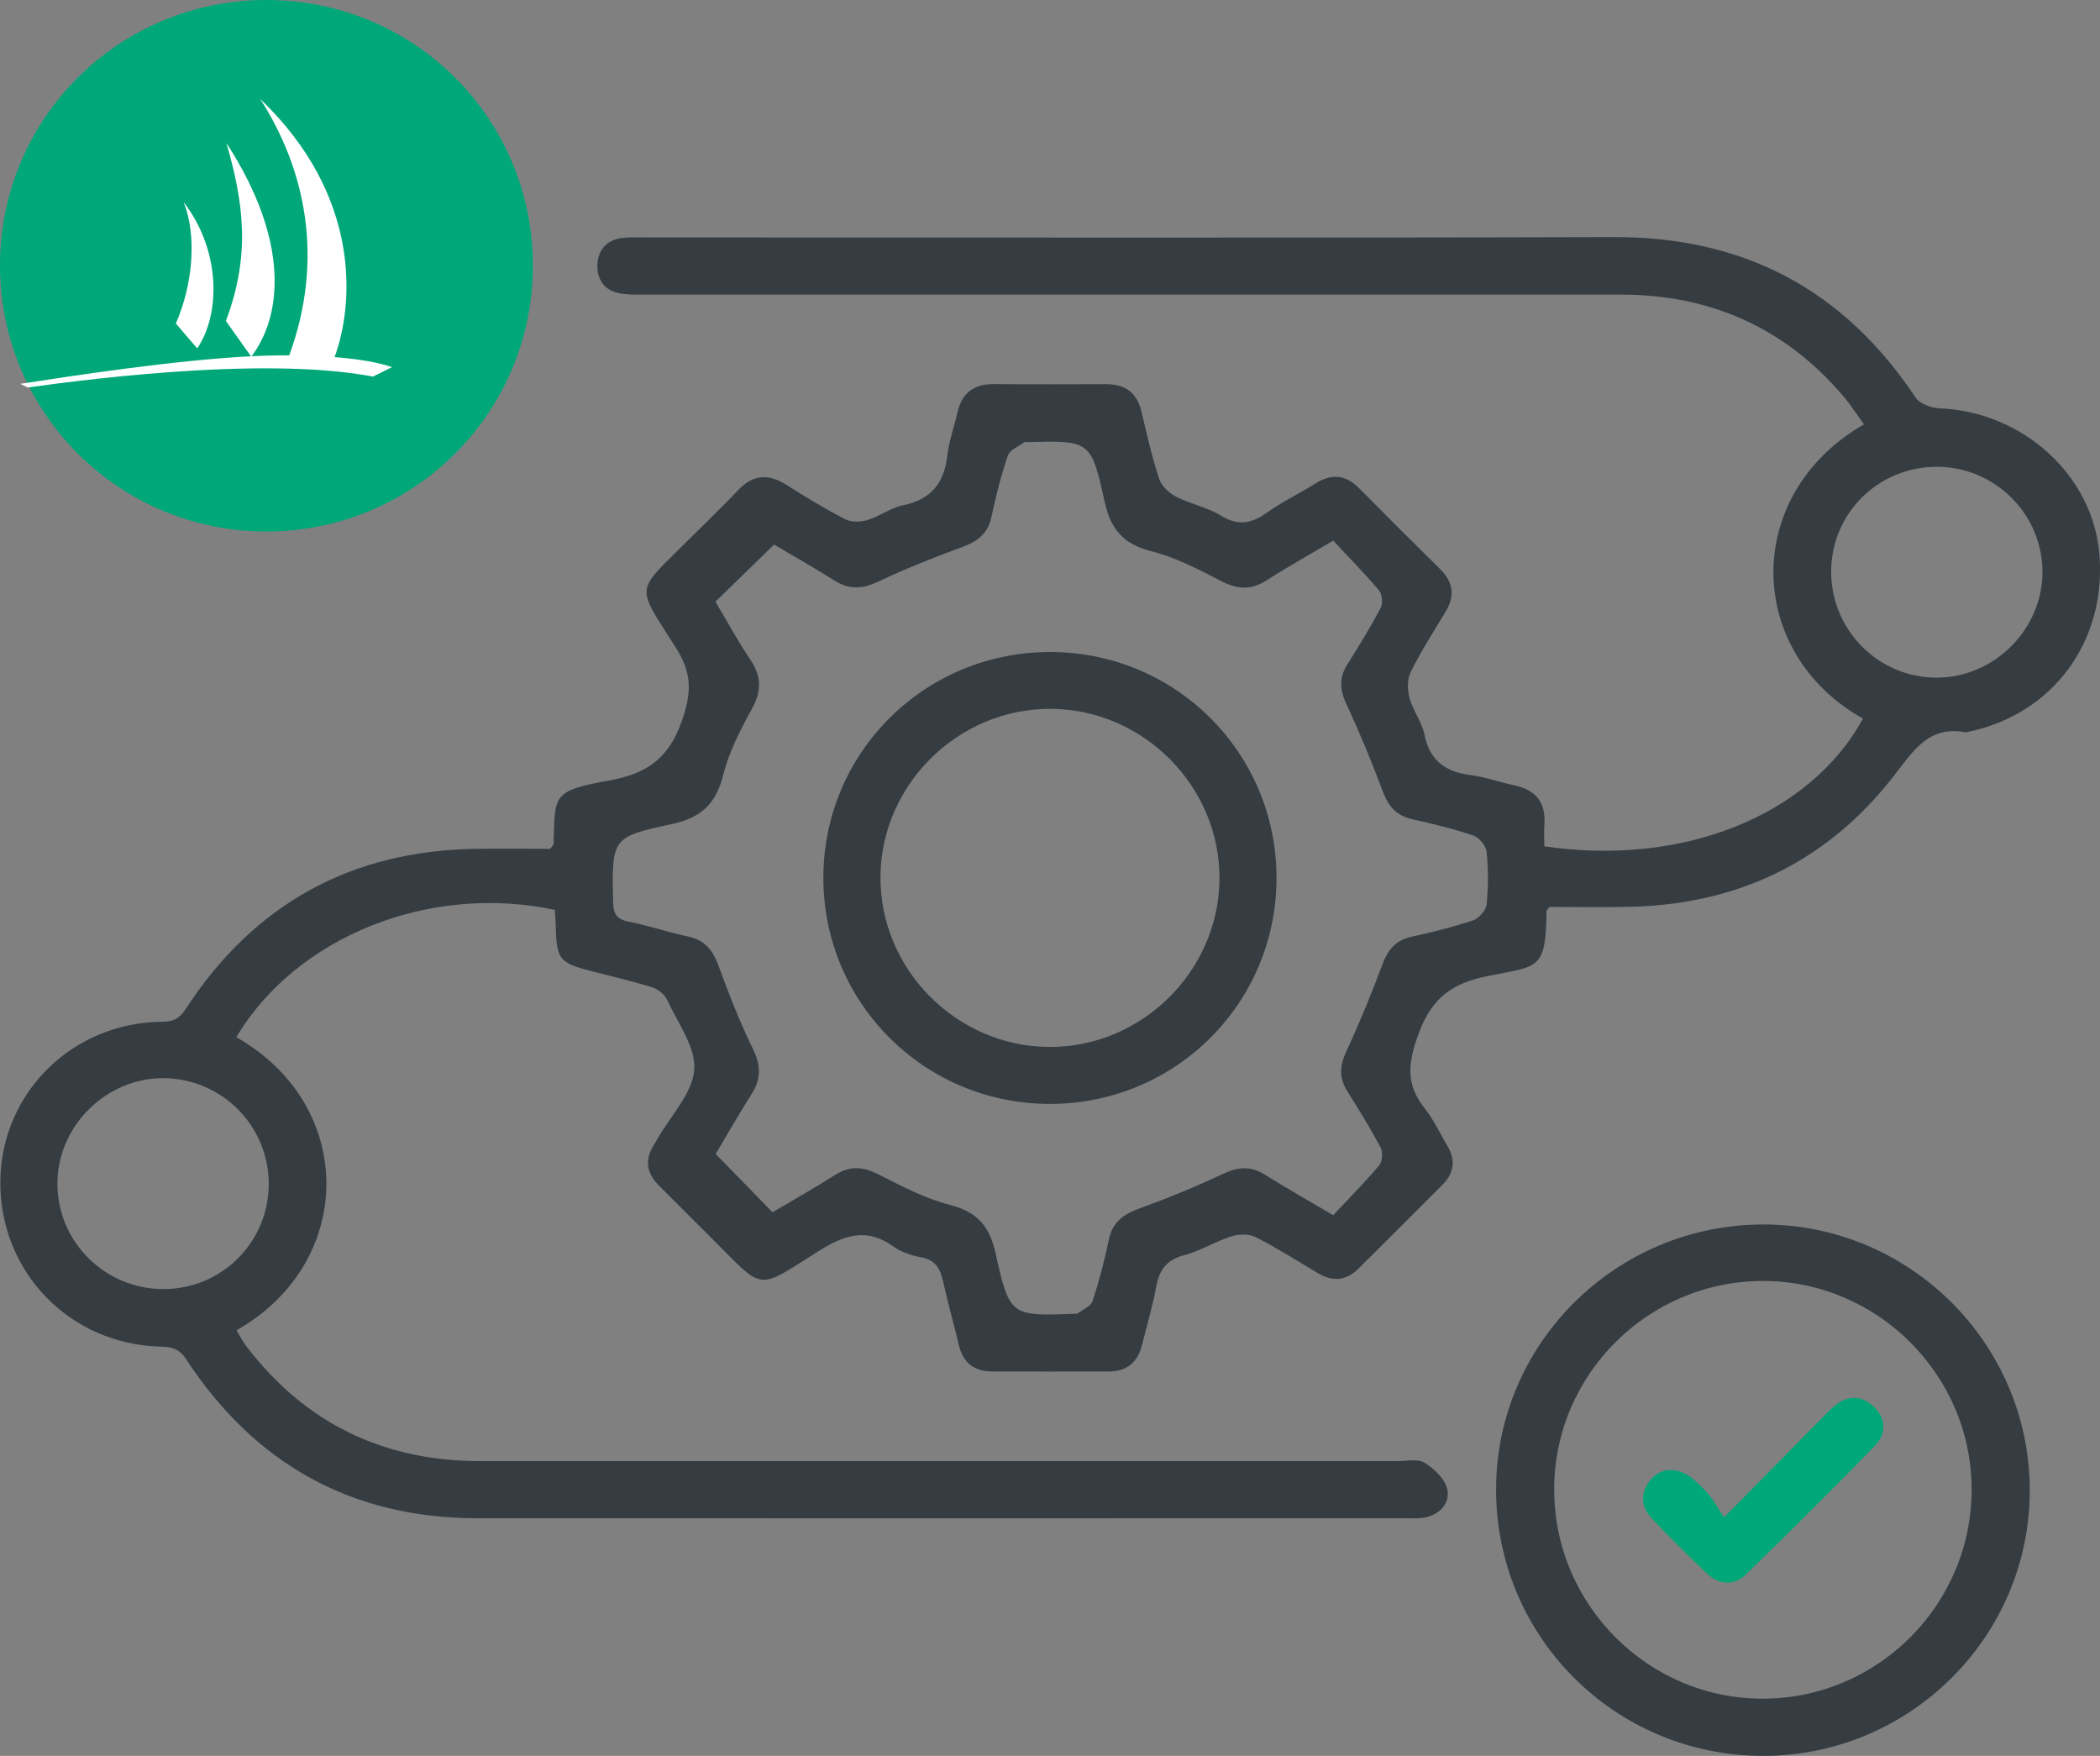 <svg width="128" height="107" viewBox="0 0 128 107" fill="none" xmlns="http://www.w3.org/2000/svg">
<rect x="0" y="0" width="128" height="107" fill="#808080" stroke="none"/>
<g clip-path="url(#clip0_1_79)">
<path d="M14.405 63.204C21.753 67.371 21.691 76.944 14.416 81.067C14.609 81.384 14.775 81.722 15 82.015C18.586 86.724 23.354 89.04 29.274 89.037C47.911 89.033 66.552 89.037 85.189 89.037C85.75 89.037 86.427 88.882 86.839 89.14C87.42 89.502 88.073 90.123 88.212 90.74C88.402 91.595 87.779 92.281 86.853 92.474C86.479 92.553 86.078 92.522 85.691 92.522C66.836 92.522 47.98 92.529 29.125 92.522C21.438 92.522 15.536 89.216 11.349 82.835C10.927 82.191 10.481 82.077 9.775 82.06C4.215 81.918 -0.052 77.465 0.021 71.942C0.094 66.572 4.426 62.301 9.91 62.263C10.619 62.259 10.965 62.032 11.331 61.466C15.505 55.069 21.435 51.814 29.097 51.725C30.602 51.708 32.106 51.725 33.537 51.725C33.655 51.559 33.738 51.494 33.741 51.428C33.834 48.474 33.596 48.198 37.137 47.56C39.391 47.154 40.754 46.254 41.566 43.917C42.168 42.186 42.175 41.028 41.213 39.501C38.703 35.516 38.662 36.212 42.033 32.831C43.008 31.855 44.011 30.907 44.955 29.904C45.874 28.918 46.822 28.835 47.946 29.552C49.108 30.294 50.29 31.007 51.514 31.638C51.891 31.831 52.468 31.817 52.89 31.686C53.627 31.466 54.284 30.942 55.024 30.794C56.742 30.449 57.548 29.449 57.742 27.76C57.842 26.871 58.16 26.009 58.361 25.126C58.63 23.941 59.367 23.396 60.58 23.406C62.866 23.424 65.155 23.417 67.441 23.41C68.592 23.41 69.297 23.934 69.571 25.068C69.899 26.447 70.21 27.832 70.653 29.177C70.795 29.611 71.255 30.042 71.68 30.263C72.555 30.714 73.578 30.904 74.408 31.414C75.445 32.055 76.255 31.924 77.195 31.255C78.139 30.583 79.201 30.08 80.183 29.459C81.175 28.835 82.029 28.932 82.852 29.763C84.487 31.418 86.137 33.058 87.793 34.692C88.578 35.468 88.692 36.309 88.125 37.254C87.395 38.47 86.624 39.67 85.992 40.935C85.77 41.376 85.777 42.035 85.912 42.531C86.123 43.31 86.673 44.007 86.832 44.789C87.153 46.385 88.132 47.037 89.647 47.233C90.539 47.35 91.4 47.667 92.285 47.853C93.582 48.126 94.228 48.867 94.135 50.215C94.104 50.673 94.131 51.139 94.131 51.573C102.582 52.824 110.321 49.691 113.554 43.793C106.341 39.742 106.189 30.125 113.616 25.857C113.184 25.268 112.793 24.658 112.33 24.113C108.778 19.969 104.256 17.953 98.796 17.953C79.035 17.96 59.273 17.953 39.512 17.953C38.952 17.953 38.385 17.974 37.835 17.887C36.881 17.743 36.393 17.074 36.411 16.171C36.431 15.271 36.947 14.63 37.901 14.502C38.368 14.44 38.848 14.468 39.322 14.468C58.997 14.468 78.671 14.506 98.346 14.447C106.292 14.423 112.381 17.646 116.762 24.227C117.015 24.606 117.713 24.861 118.218 24.882C123.266 25.082 127.544 28.932 127.959 33.724C128.422 39.067 125.141 43.527 119.957 44.599C119.916 44.61 119.871 44.634 119.833 44.627C117.561 44.193 116.628 45.747 115.442 47.274C111.396 52.486 105.967 55.11 99.353 55.261C97.682 55.299 96.009 55.268 94.439 55.268C94.311 55.437 94.266 55.468 94.266 55.499C94.218 59.157 93.796 58.847 90.67 59.481C88.488 59.922 87.257 60.822 86.459 63.014C85.815 64.776 85.67 66.075 86.835 67.537C87.392 68.237 87.776 69.074 88.236 69.853C88.744 70.715 88.62 71.501 87.925 72.197C86.22 73.904 84.512 75.61 82.8 77.31C82.06 78.044 81.234 78.126 80.335 77.589C79.076 76.837 77.838 76.051 76.535 75.389C76.13 75.183 75.501 75.197 75.048 75.341C74.069 75.655 73.167 76.234 72.178 76.489C71.092 76.772 70.656 77.396 70.47 78.43C70.255 79.612 69.903 80.767 69.616 81.936C69.356 82.99 68.71 83.573 67.6 83.576C65.228 83.583 62.852 83.583 60.48 83.576C59.388 83.576 58.703 83.056 58.447 81.974C58.139 80.677 57.769 79.395 57.486 78.096C57.316 77.317 57.022 76.775 56.141 76.617C55.56 76.513 54.937 76.306 54.464 75.965C52.8 74.772 51.428 75.272 49.834 76.279C46.072 78.657 46.608 78.688 43.444 75.524C42.348 74.428 41.248 73.332 40.152 72.235C39.415 71.498 39.281 70.688 39.844 69.788C39.934 69.643 40.024 69.495 40.107 69.343C40.895 67.964 42.206 66.623 42.316 65.193C42.42 63.821 41.31 62.339 40.664 60.935C40.515 60.611 40.124 60.288 39.779 60.177C38.589 59.801 37.372 59.519 36.162 59.209C34.056 58.671 33.921 58.502 33.869 56.309C33.862 56.016 33.831 55.72 33.814 55.448C26.203 53.817 18.067 57.064 14.412 63.193L14.405 63.204ZM81.265 32.945C79.775 33.827 78.461 34.558 77.198 35.368C76.251 35.975 75.414 35.919 74.425 35.406C73.06 34.696 71.652 33.965 70.172 33.589C68.471 33.158 67.697 32.252 67.33 30.576C66.507 26.822 66.431 26.84 62.565 26.943C62.524 26.943 62.465 26.926 62.437 26.943C62.085 27.212 61.545 27.419 61.428 27.77C61.013 28.987 60.698 30.242 60.432 31.5C60.217 32.517 59.585 32.989 58.661 33.331C56.932 33.968 55.211 34.648 53.547 35.437C52.593 35.888 51.787 35.957 50.881 35.389C49.581 34.572 48.24 33.813 47.182 33.186C45.906 34.43 44.775 35.526 43.61 36.664C44.281 37.795 44.958 39.043 45.747 40.218C46.428 41.235 46.417 42.131 45.826 43.207C45.128 44.479 44.436 45.813 44.087 47.206C43.644 48.974 42.752 49.836 40.933 50.222C37.261 51.001 37.299 51.108 37.368 54.924C37.382 55.63 37.531 56.013 38.305 56.161C39.529 56.396 40.715 56.813 41.936 57.068C42.949 57.282 43.44 57.888 43.783 58.819C44.419 60.546 45.083 62.27 45.892 63.917C46.39 64.927 46.4 65.751 45.805 66.682C45 67.94 44.267 69.247 43.623 70.322C44.837 71.567 45.94 72.694 47.088 73.873C48.312 73.149 49.623 72.411 50.892 71.605C51.798 71.025 52.6 71.084 53.547 71.567C54.958 72.287 56.4 73.038 57.921 73.431C59.578 73.859 60.318 74.731 60.681 76.362C61.535 80.219 61.607 80.205 65.535 80.057C65.577 80.057 65.636 80.074 65.663 80.053C65.985 79.805 66.483 79.612 66.59 79.292C66.995 78.071 67.323 76.82 67.582 75.558C67.804 74.49 68.454 74 69.432 73.649C71.165 73.021 72.876 72.322 74.543 71.536C75.456 71.105 76.223 71.036 77.088 71.577C78.395 72.394 79.74 73.156 81.261 74.052C82.216 73.032 83.184 72.059 84.066 71.012C84.259 70.781 84.301 70.215 84.156 69.939C83.533 68.764 82.831 67.626 82.122 66.499C81.614 65.689 81.652 64.951 82.057 64.079C82.869 62.335 83.599 60.546 84.273 58.743C84.605 57.85 85.093 57.292 86.043 57.082C87.302 56.802 88.564 56.496 89.785 56.085C90.141 55.965 90.573 55.475 90.611 55.117C90.722 54.051 90.718 52.962 90.611 51.901C90.573 51.539 90.158 51.035 89.806 50.915C88.585 50.504 87.326 50.201 86.064 49.918C85.117 49.705 84.629 49.146 84.294 48.253C83.62 46.45 82.883 44.665 82.07 42.917C81.666 42.048 81.607 41.311 82.119 40.494C82.828 39.367 83.53 38.229 84.152 37.054C84.297 36.778 84.252 36.216 84.055 35.981C83.174 34.934 82.205 33.958 81.254 32.941L81.265 32.945ZM16.38 72.163C16.39 68.63 13.548 65.748 10.007 65.703C6.47 65.658 3.465 68.65 3.499 72.187C3.534 75.713 6.421 78.557 9.966 78.554C13.513 78.554 16.369 75.707 16.38 72.163ZM118.087 28.446C114.522 28.429 111.645 31.242 111.614 34.775C111.583 38.374 114.48 41.304 118.056 41.294C121.555 41.283 124.484 38.364 124.494 34.868C124.504 31.355 121.617 28.463 118.087 28.446Z" fill="#363D42"/>
<path d="M107.416 107C98.412 106.979 91.157 99.695 91.189 90.712C91.22 81.836 98.529 74.614 107.485 74.617C116.41 74.617 123.695 81.874 123.719 90.781C123.744 99.727 116.41 107.024 107.416 107.003V107ZM94.733 90.805C94.747 97.827 100.504 103.556 107.502 103.515C114.525 103.474 120.21 97.724 120.175 90.702C120.141 83.756 114.418 78.064 107.461 78.061C100.438 78.061 94.716 83.787 94.729 90.805H94.733Z" fill="#363D42"/>
<path d="M16.245 1.24185e-06C25.276 0.003 32.517 7.256 32.479 16.26C32.441 25.195 25.194 32.393 16.231 32.39C7.227 32.386 -0.034 25.109 0 16.116C0.035 7.17 7.268 -0.003 16.245 1.24185e-06Z" fill="#00A879"/>
<path d="M77.807 53.483C77.817 61.115 71.673 67.258 64.014 67.271C56.369 67.285 50.197 61.149 50.186 53.517C50.172 45.892 56.324 39.746 63.979 39.732C71.631 39.718 77.8 45.851 77.807 53.483ZM64.069 43.196C58.45 43.155 53.741 47.757 53.668 53.362C53.596 59.016 58.257 63.759 63.928 63.8C69.543 63.842 74.252 59.236 74.329 53.631C74.405 47.978 69.743 43.238 64.069 43.196Z" fill="#363D42"/>
<path d="M105.085 92.463C107.264 90.254 109.135 88.358 111.005 86.462C111.247 86.217 111.486 85.969 111.742 85.741C112.537 85.038 113.408 84.98 114.179 85.69C114.957 86.407 115.009 87.355 114.276 88.106C111.693 90.754 109.072 93.366 106.417 95.945C105.715 96.627 104.809 96.6 104.079 95.917C102.917 94.828 101.79 93.704 100.698 92.549C99.975 91.788 99.965 90.912 100.663 90.116C101.303 89.388 102.371 89.413 103.201 90.136C103.557 90.447 103.91 90.771 104.204 91.136C104.505 91.505 104.733 91.929 105.079 92.467L105.085 92.463Z" fill="#00A879"/>
<path d="M12.019 21.228C13.388 19.252 13.54 15.381 11.193 12.313C11.985 14.285 11.801 17.226 10.719 19.714L12.019 21.228Z" fill="white"/>
<path d="M20.394 21.762C21.58 18.529 22.04 11.938 15.857 6.026C18.592 10.276 19.799 15.726 17.631 21.652C17.168 21.648 16.061 21.669 15.332 21.707C17.13 19.352 17.763 14.819 13.8 8.714C14.841 12.327 15.297 15.502 13.769 19.559L15.297 21.71C10.574 21.951 4.36 22.913 1.234 23.392L1.698 23.613C3.804 23.323 15.771 21.617 22.731 22.948L23.893 22.375C23.129 22.1 21.905 21.879 20.394 21.762Z" fill="white"/>
</g>
<defs>
<clipPath id="clip0_1_79">
<rect width="128" height="107" fill="white"/>
</clipPath>
</defs>
</svg>
